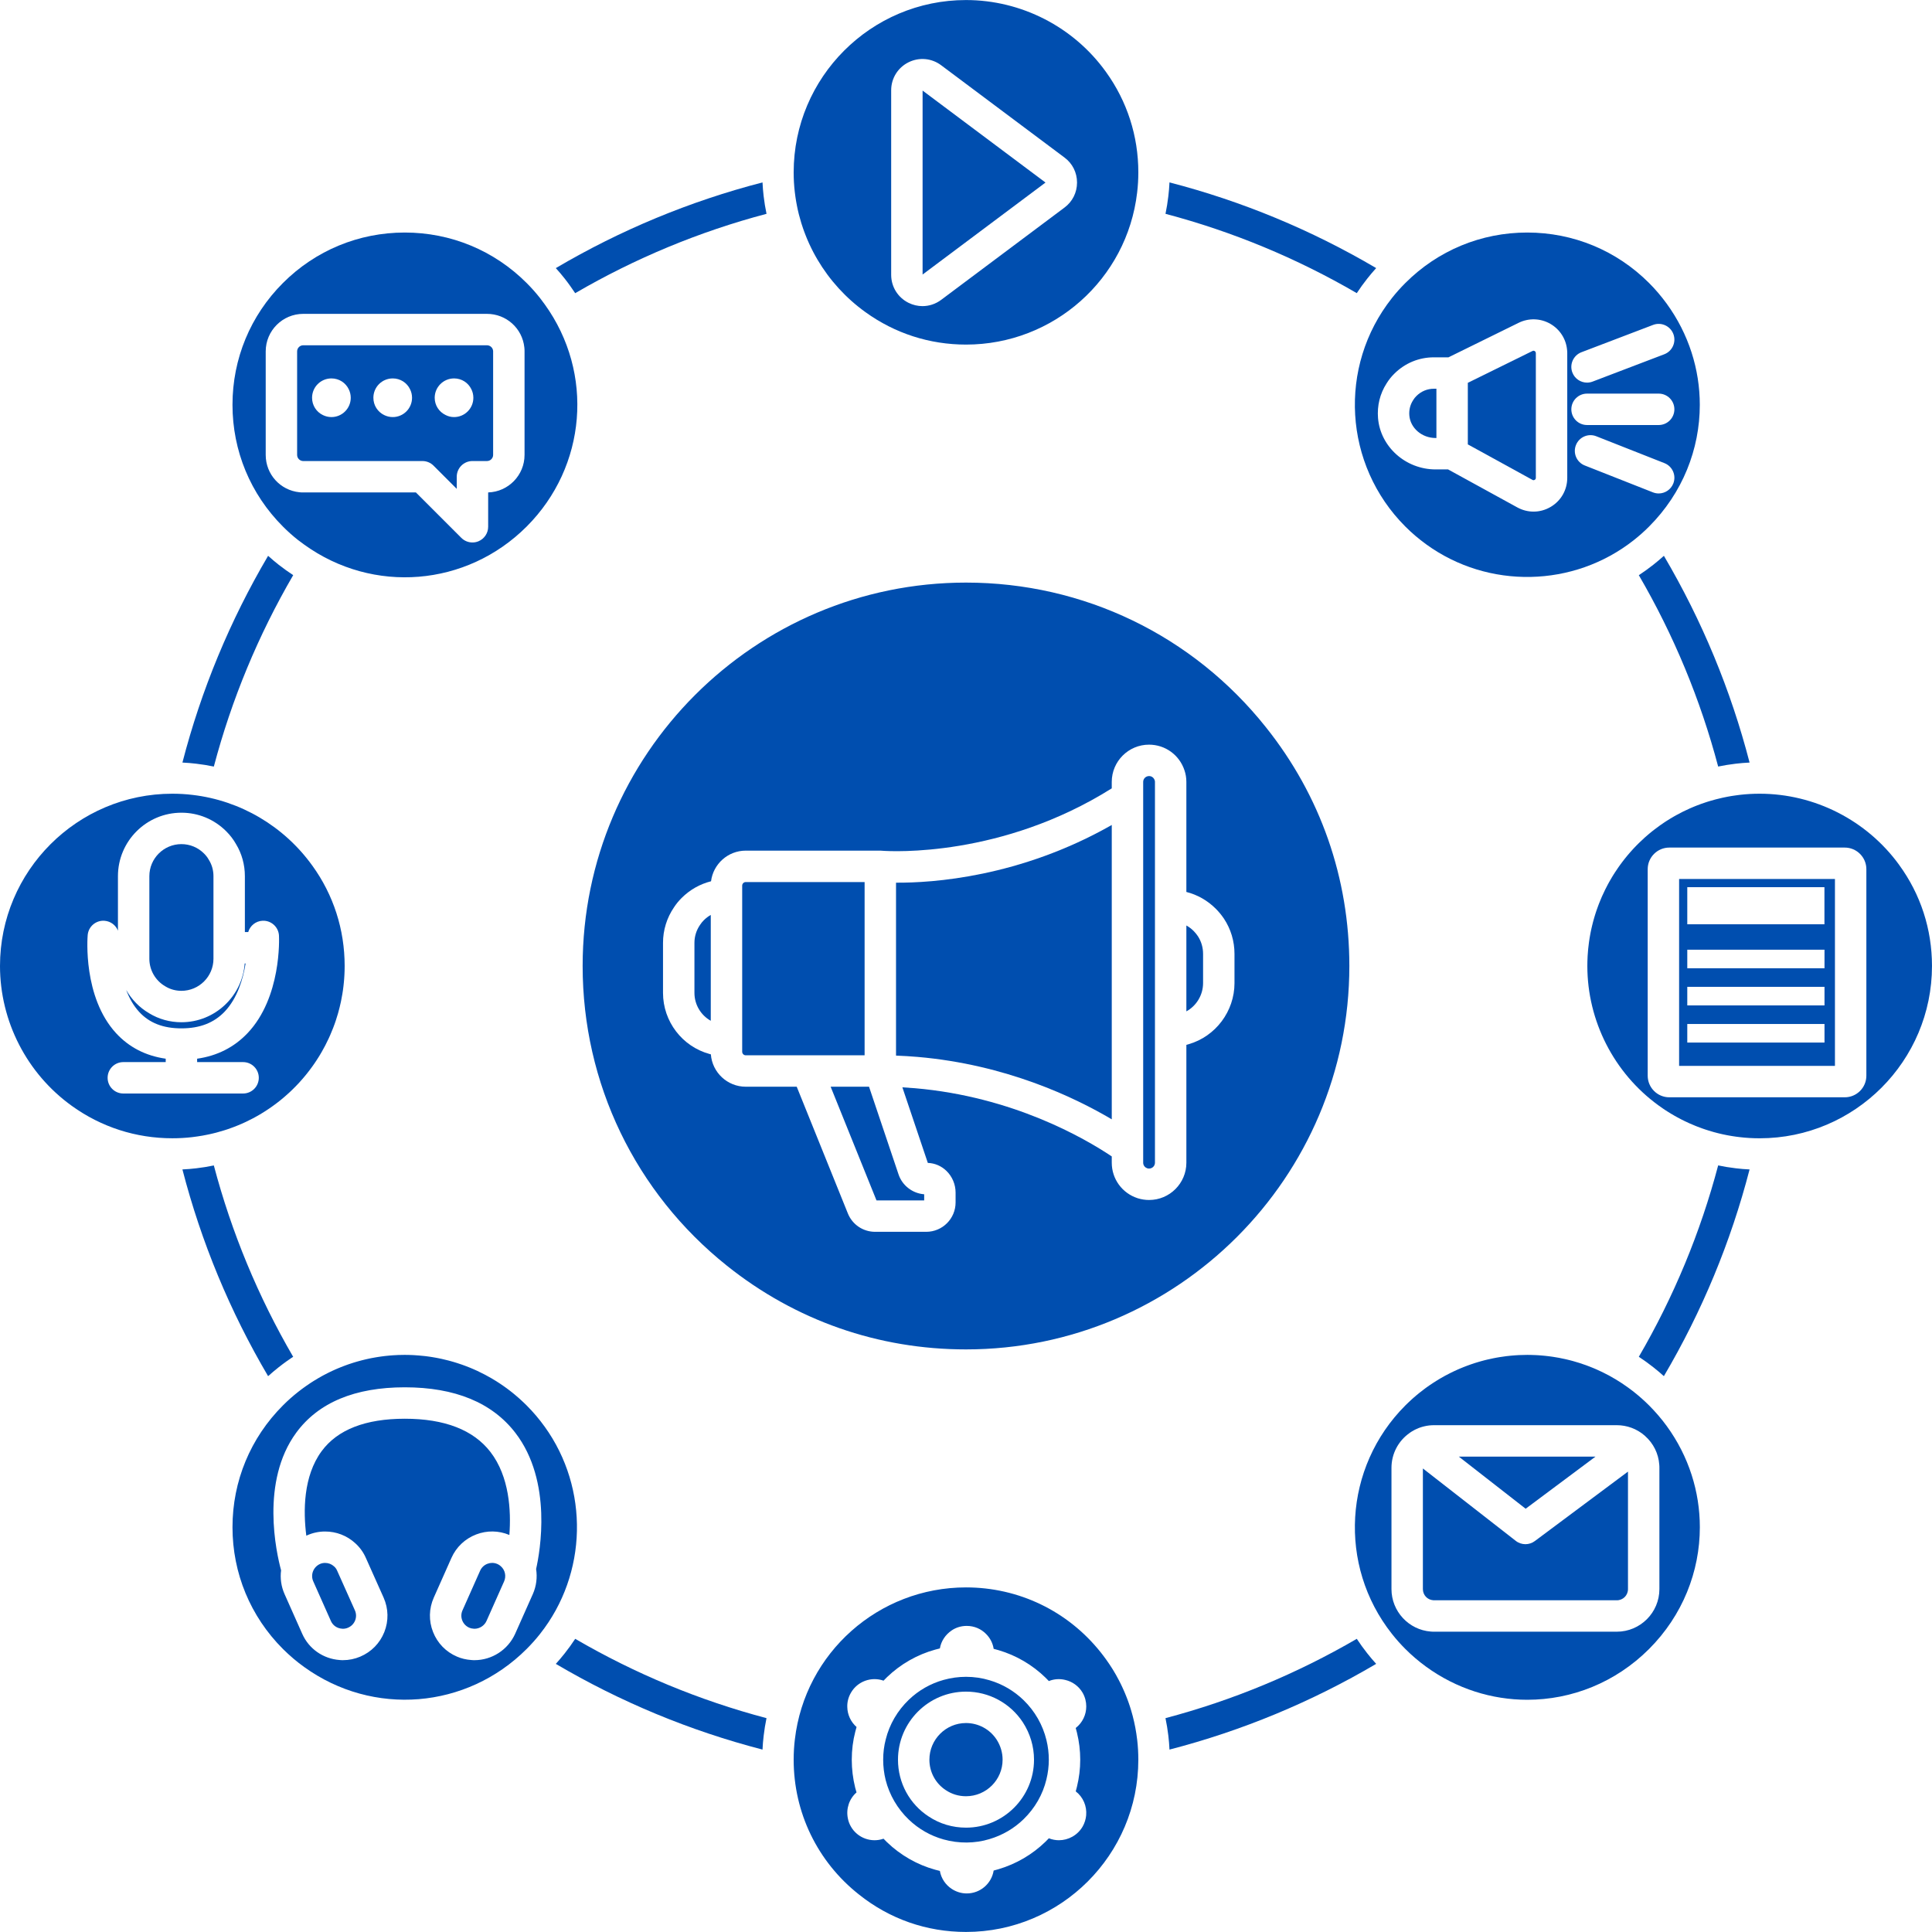 <?xml version="1.0" encoding="UTF-8" standalone="no"?><svg xmlns="http://www.w3.org/2000/svg" xmlns:xlink="http://www.w3.org/1999/xlink" fill="#000000" height="984" preserveAspectRatio="xMidYMid meet" version="1" viewBox="508.0 508.0 984.0 984.0" width="984" zoomAndPan="magnify"><g id="change1_1"><path d="m1103.64,600.903c-.11,2.38-.31,4.74-.59,7.06-.35,3.02-.84,6.01-1.44,8.94,34.13,9.03,66.83,22.59,97.42,40.4,1.65-2.51,3.42-4.97,5.31-7.36,1.44-1.83,2.97-3.64,4.57-5.4-32.97-19.42-68.33-34.08-105.27-43.64Zm-206.7,7.04c-.27-2.31-.47-4.66-.58-7.04-36.96,9.56-72.3,24.22-105.27,43.65,1.6,1.77,3.13,3.58,4.58,5.42.91,1.16,1.87,2.43,2.79,3.74.86,1.18,1.69,2.39,2.49,3.61,30.59-17.82,63.3-31.39,97.45-40.42-.62-2.95-1.11-5.94-1.46-8.96Zm-239.63,591.09c-17.81-30.58-31.37-63.29-40.4-97.45-2.94.61-5.93,1.101-8.96,1.45-2.31.271-4.66.47-7.04.58,9.56,36.97,24.22,72.33,43.64,105.29,1.74-1.56,3.55-3.09,5.41-4.56,2.67-2.11,5.42-4.07,8.24-5.88-.3.18-.6.38-.89.569Zm547.03,151c-1.89-2.39-3.66-4.85-5.31-7.35-30.59,17.81-63.29,31.37-97.43,40.399.62,2.95,1.1,5.94,1.46,8.95.27,2.32.47,4.681.58,7.061,36.95-9.57,72.3-24.23,105.27-43.66-1.6-1.75-3.12-3.561-4.57-5.4Zm-408.68,0c-1.45,1.84-2.98,3.65-4.57,5.41,32.96,19.42,68.31,34.08,105.27,43.65.11-2.38.31-4.74.59-7.07.35-3.03.84-6.01,1.44-8.94-34.15-9.029-66.85-22.59-97.43-40.399-1.65,2.51-3.42,4.96-5.3,7.35Zm-142.03-551.64c-1.21-.86-2.44-1.78-3.62-2.7-1.86-1.46-3.68-3-5.46-4.61-19.42,32.99-34.08,68.35-43.64,105.3,2.38.109,4.74.31,7.06.59,3.01.35,6,.84,8.94,1.45,9.03-34.15,22.59-66.87,40.42-97.49-1.25-.81-2.48-1.66-3.7-2.54Zm701.82-7.31c-1.75,1.58-3.56,3.11-5.41,4.57-2.39,1.89-4.85,3.65-7.36,5.3,17.82,30.61,31.38,63.32,40.41,97.46,2.94-.609,5.93-1.09,8.96-1.449,2.31-.271,4.67-.471,7.04-.58-9.56-36.95-24.22-72.311-43.64-105.3Zm36.58,311.94c-3.19-.37-6.36-.9-9.5-1.57.19.04.37.08.56.12-9.03,34.15-22.59,66.86-40.41,97.46,2.51,1.65,4.97,3.42,7.36,5.311,1.83,1.439,3.64,2.96,5.4,4.55,19.43-32.97,34.09-68.32,43.65-105.28-2.38-.11-4.74-.31-7.06-.59Z" fill="#004eaf"/></g><g id="change1_2"><path d="m1087.2,1394.194c0-.01,0-.03-.01-.04l-.03-.24c-.48-4.05-1.23-8.05-2.26-11.97-.24-.9-.49-1.8-.76-2.7-.16-.56-.33-1.109-.51-1.67-.2-.62-.4-1.229-.61-1.84-.16-.45-.32-.9-.48-1.35-.13-.37-.27-.74-.41-1.101-.18-.479-.36-.95-.55-1.42-.21-.52-.42-1.04-.64-1.56-.17-.41-.35-.82-.53-1.23-.3-.7-.61-1.38-.94-2.07-.24-.52-.49-1.029-.74-1.539-.31-.62-.63-1.24-.95-1.86-.47-.9-.95-1.79-1.45-2.67s-1.02-1.75-1.55-2.62c-.54-.86-1.08-1.71-1.65-2.561-.56-.85-1.14-1.689-1.74-2.51-.45-.62-.9-1.24-1.36-1.85-.46-.61-.93-1.22-1.41-1.82-16.73-21.03-41.74-33.08-68.62-33.08-44.52,0-81.99,33.28-87.16,77.41-.41,3.38-.61,6.86-.61,10.35,0,26.94,12.12,51.95,33.24,68.641,15.63,12.49,34.48,19.08,54.53,19.08,48.4,0,87.77-39.351,87.77-87.721,0-3.39-.19-6.77-.57-10.06Zm-30.69-3.729c1.11,4.52,1.67,9.159,1.67,13.789,0,4.601-.56,9.23-1.67,13.761-.19.79-.39,1.58-.62,2.359,3.81,2.931,5.73,7.57,5.31,12.19v.05c-.18,1.94-.78,3.89-1.8,5.7-2.6,4.45-7.28,6.95-12.1,6.95-1.69,0-3.43-.33-5.1-.99-.54.58-1.11,1.16-1.69,1.72-6.69,6.53-14.99,11.38-23.98,14.03-.8.25-1.61.47-2.44.68-1.07,6.62-6.79,11.66-13.72,11.66-2.83,0-5.47-.88-7.64-2.32-3.12-2.029-5.37-5.31-6.04-9.149-.8-.18-1.59-.391-2.38-.61-9.12-2.51-17.6-7.35-24.51-13.979-.62-.59-1.22-1.2-1.81-1.82-6.17,2.18-13.24-.31-16.6-6.17-.79-1.34-1.3-2.78-1.57-4.22-.98-4.841.67-9.91,4.42-13.19v-.01c-.25-.811-.48-1.62-.69-2.44-1.15-4.649-1.73-9.41-1.73-14.2,0-4.899.6-9.699,1.79-14.279.2-.8.41-1.59.65-2.38-2.98-2.62-4.65-6.33-4.72-10.16-.09-2.46.51-4.96,1.85-7.28,3.36-5.86,10.44-8.35,16.61-6.16.58-.62,1.19-1.229,1.81-1.83,6.9-6.63,15.38-11.46,24.54-13.989.77-.221,1.55-.421,2.34-.601.66-3.79,2.88-7.03,5.94-9.109l.05-.04c2.18-1.49,4.82-2.32,7.69-2.32,3.85,0,7.32,1.53,9.82,4.08,2.05,2.01,3.44,4.64,3.9,7.59.85.21,1.69.44,2.52.7,8.91,2.62,17.21,7.47,23.91,14.01.57.56,1.14,1.13,1.68,1.71,2.72-1.1,5.62-1.25,8.35-.57,3.61.841,6.85,3.11,8.85,6.53,1.25,2.18,1.85,4.59,1.85,6.95,0,4.229-1.9,8.29-5.37,11,.23.78.44,1.57.63,2.36Z" fill="#004eaf"/></g><g id="change1_3"><path d="m1152.75,878.394c-37.26-46.82-92.93-73.67-152.75-73.67-107.66,0-195.25,87.59-195.25,195.25,0,59.74,26.8,115.399,73.53,152.71,34.88,27.859,76.98,42.59,121.72,42.59,107.66,0,195.25-87.61,195.25-195.3,0-44.71-14.69-86.76-42.5-121.58Zm-16,130.29c0,14.37-9.59,27.16-23.34,31.149-.39.12-.78.24-1.17.341v60.02c0,10.46-8.51,18.98-18.98,18.98-1.94,0-3.85-.29-5.72-.86-.04-.021-.08-.03-.11-.04-7.89-2.54-13.19-9.81-13.19-18.08v-3.21c-13.95-9.34-50.43-30.46-100.27-34.74-2.12-.18-4.24-.33-6.37-.439l12.96,38.489c3.53.11,6.88,1.54,9.49,4.07,2.96,2.87,4.65,6.9,4.65,11.04v5.03c0,8.25-6.7,14.95-14.95,14.95h-26.03c-6.14,0-11.59-3.67-13.89-9.37l-26.04-64.53h-25.96c-9.37,0-17.09-7.28-17.77-16.49-.21-.05-.41-.1-.61-.16-14-3.81-23.76-16.6-23.76-31.14v-25.479c0-6.5,1.94-12.75,5.6-18.11,1.09-1.67,2.36-3.23,3.88-4.75,4.21-4.2,9.36-7.101,14.98-8.51,1.1-8.78,8.61-15.601,17.68-15.601h68.49c.26,0,.53.01.79.04.02,0,.14.01.34.03,4.87.34,60.79,3.41,116.79-31.79v-3.28c0-10.46,8.51-18.979,18.98-18.979,8.24,0,15.47,5.239,18.05,13.05.65,1.88.97,3.88.97,5.93v56.04c5.62,1.42,10.78,4.34,14.99,8.55,1.46,1.46,2.78,3.051,4.03,4.87.03.03.05.07.07.101,3.55,5.319,5.42,11.55,5.42,18.01v14.87Z" fill="#004eaf"/></g><g id="change1_4"><path d="m948.36,957.243v88.24h-60.53c-1,0-1.82-.81-1.82-1.82v-84.6c0-1,.82-1.82,1.82-1.82h60.53Z" fill="#004eaf"/></g><g id="change1_5"><path d="m870.01,973.984v53.92c-5.04-2.82-8.32-8.22-8.32-14.21v-25.479c0-3.28.98-6.431,2.84-9.131.05-.069.1-.14.15-.22.47-.729,1.06-1.45,1.8-2.189,1.07-1.061,2.26-1.971,3.53-2.69Z" fill="#004eaf"/></g><g id="change1_6"><path d="m1096.24,906.243v193.95c0,1.64-1.33,2.98-3.02,2.98-.3,0-.6-.051-.94-.15-1.02-.35-2.04-1.35-2.04-2.83v-193.95c0-1.64,1.33-2.979,3.02-2.979,1.48,0,2.48,1.05,2.82,2.09.02.05.04.1.05.149.07.2.11.471.11.74Z" fill="#004eaf"/></g><g id="change1_7"><path d="m1074.24,928.174v149.92c-18.96-11.221-53.92-27.92-98.9-31.79-3.66-.311-7.33-.53-10.98-.67v-88.07c18.37.13,62.97-2.71,109.88-29.39Z" fill="#004eaf"/></g><g id="change1_8"><path d="m1120.75,993.814v14.87c0,6.069-3.36,11.59-8.51,14.42v-43.74c1.33.74,2.57,1.67,3.68,2.78.75.76,1.45,1.6,2.13,2.59,1.77,2.67,2.7,5.81,2.7,9.08Z" fill="#004eaf"/></g><g id="change1_9"><path d="m978.7,1116.264v3.12h-24.29l-23.35-57.9h19.55l15.01,44.59c1.88,5.73,7.14,9.75,13.08,10.19Z" fill="#004eaf"/></g><g id="change1_10"><path d="m1475.24,948.453c-16.48-22.67-43.03-36.2-71.01-36.2-3.41,0-6.82.19-10.12.58-.05,0-.1.011-.15.021-.02,0-.03.01-.05.01-.13.021-.25.03-.36.04-.32.03-.64.08-.96.13-.42.05-.83.11-1.24.17-.54.07-1.08.15-1.61.24-.65.11-1.3.23-1.95.35-.51.091-1.02.2-1.53.311-.38.07-.76.149-1.13.24-1.03.22-2.05.47-3.07.739-.26.061-.53.131-.79.21-.79.21-1.57.431-2.34.66-.39.11-.77.23-1.15.351-.39.12-.78.25-1.16.38-1.59.52-3.16,1.09-4.71,1.7-.58.229-1.16.46-1.74.71-.52.21-1.03.43-1.53.659-2.3,1.011-4.55,2.131-6.74,3.341-.38.199-.76.409-1.13.63-.66.37-1.31.76-1.96,1.149-.06.03-.12.07-.18.11-.66.4-1.31.8-1.95,1.22-.19.12-.38.25-.57.37-.03.021-.07.04-.1.061-.84.56-1.67,1.119-2.49,1.71-1.06.739-2.1,1.52-3.12,2.319-.27.2-.54.42-.81.63-.43.341-.85.681-1.27,1.03-.3.25-.6.5-.9.76-.62.521-1.23,1.051-1.83,1.591-.99.89-1.97,1.81-2.91,2.739-.47.46-.93.92-1.38,1.391-.3.31-.6.62-.9.939-.24.25-.48.51-.71.76-.5.551-1,1.101-1.49,1.66-.46.53-.92,1.061-1.37,1.601-.39.47-.77.939-1.15,1.42-.06.069-.12.14-.18.22-.4.51-.81,1.03-1.2,1.55-.29.37-.57.74-.84,1.12-.28.38-.55.76-.82,1.141-.14.189-.28.38-.4.569-.57.8-1.11,1.61-1.64,2.431-.26.39-.51.779-.75,1.17-.26.409-.52.83-.77,1.25-.51.84-1,1.689-1.48,2.55-.21.37-.41.74-.61,1.109-.5.921-.99,1.86-1.45,2.801-.58,1.17-1.14,2.359-1.67,3.569-.49,1.11-.96,2.24-1.4,3.38-.14.36-.28.721-.41,1.08-.3.78-.58,1.57-.85,2.36-.13.36-.25.73-.37,1.1-.13.37-.25.74-.36,1.12-.16.511-.32,1.03-.47,1.55-.11.37-.22.75-.32,1.131-.04.13-.08.26-.11.39-.02.08-.04.16-.07.24-.08.29-.16.58-.23.88-.1.37-.19.75-.28,1.13-.02.06-.04.13-.05.19-.07.25-.13.51-.18.76-.1.399-.19.79-.27,1.189-.05.2-.09.4-.13.601-.06.27-.12.54-.17.81-.07.36-.15.73-.21,1.09-.13.66-.25,1.33-.35,1.99-.1.59-.19,1.18-.27,1.771-.04.27-.08.529-.11.8-.14.95-.25,1.91-.34,2.87-.04.359-.07.72-.1,1.069-.17,1.811-.27,3.63-.32,5.471-.02.779-.03,1.56-.03,2.34,0,27.939,13.51,54.47,36.14,70.95.7.51,1.41,1.01,2.12,1.5.4.279.8.54,1.2.81.07.05.14.1.22.15.37.239.74.479,1.11.71.61.39,1.23.779,1.86,1.149.54.33,1.07.641,1.62.95.54.31,1.09.62,1.65.92.72.39,1.45.771,2.18,1.15.42.21.83.42,1.25.62.29.14.57.279.86.409.54.261,1.07.511,1.61.75.02.011.04.021.06.03,1.06.47,2.13.92,3.21,1.36.28.12.56.229.83.33.9.35,1.79.689,2.69,1,.5.18.99.35,1.49.51.57.19,1.13.37,1.69.54.52.16,1.05.32,1.58.47.1.03.2.061.3.09.01.011.03.011.04.011.29.09.58.17.86.25.02,0,.03.01.05.01.09.03.18.05.27.07.51.14,1.01.27,1.52.399.45.11.9.22,1.36.33.45.11.91.21,1.37.31.63.141,1.27.271,1.91.391.36.07.72.14,1.09.2.59.109,1.18.21,1.77.3.44.07.89.14,1.33.2.18.029.36.06.55.08.18.029.36.05.55.069.36.05.73.101,1.1.141,3.37.409,6.84.609,10.32.609,48.4,0,87.77-39.37,87.77-87.77,0-18.7-5.79-36.521-16.76-51.521Zm-16.67,107.42c0,6.07-4.94,11-11,11h-89.37c-6.06,0-11-4.93-11-11v-105.189c0-6.061,4.94-11,11-11h89.37c6.06,0,11,4.939,11,11v105.189Z" fill="#004eaf"/></g><g id="change1_11"><path d="m667.07,948.884c-14.41-20.061-36.63-33.181-60.98-36.021-3.38-.41-6.85-.61-10.32-.61-48.4,0-87.77,39.351-87.77,87.721,0,28.18,13.68,54.83,36.61,71.29,14.96,10.779,32.65,16.479,51.16,16.479,3.42,0,6.83-.189,10.12-.58.06-.01.12-.01.18-.02,0,0,.01-.01.02-.01.25-.03.48-.061.72-.091.03,0,.07-.01.1-.01.13-.01.25-.03.38-.05.04,0,.08-.01.12-.02.42-.051.83-.11,1.24-.171,1.72-.239,3.41-.54,5.09-.899.38-.07.76-.15,1.13-.24.46-.09.91-.2,1.36-.31.66-.16,1.32-.32,1.98-.49,1.31-.351,2.6-.72,3.88-1.12.64-.19,1.28-.4,1.92-.62.91-.31,1.81-.63,2.7-.97.67-.25,1.34-.51,2-.78.77-.31,1.54-.63,2.3-.96s1.51-.68,2.26-1.03c1.19-.569,2.38-1.159,3.54-1.77.36-.19.73-.38,1.09-.59.36-.19.72-.391,1.08-.601.35-.189.71-.399,1.06-.609.36-.2.71-.41,1.06-.63.71-.431,1.4-.86,2.09-1.301.69-.449,1.37-.899,2.05-1.359.38-.261.75-.511,1.12-.78.3-.2.59-.41.89-.64.57-.41,1.14-.83,1.7-1.261.5-.38.99-.77,1.48-1.149.24-.2.48-.391.71-.58.11-.09.21-.17.32-.26.32-.261.64-.521.95-.79.2-.17.4-.34.6-.511.74-.64,1.47-1.29,2.19-1.949.36-.33.72-.66,1.07-1,.41-.391.82-.79,1.21-1.181.01-.01.03-.029.03-.04.32-.3.63-.609.93-.93.39-.39.76-.78,1.13-1.17.29-.3.57-.6.85-.91l.03-.03c.51-.56,1.01-1.119,1.5-1.689.06-.061.12-.12.17-.19.52-.59,1.02-1.2,1.52-1.81.35-.42.69-.84,1.02-1.271.33-.409.65-.819.96-1.239.47-.601.92-1.21,1.35-1.82.3-.4.59-.82.87-1.23.12-.159.22-.31.32-.46.29-.42.58-.85.86-1.279.4-.601.8-1.21,1.17-1.82.27-.41.52-.83.77-1.25.31-.521.62-1.04.92-1.57.61-1.05,1.19-2.12,1.75-3.189.61-1.17,1.19-2.34,1.73-3.521.28-.59.55-1.189.81-1.79.53-1.2,1.03-2.42,1.5-3.64.24-.62.47-1.24.69-1.86.12-.31.23-.62.33-.93.11-.31.22-.62.32-.93.39-1.16.75-2.33,1.09-3.511.08-.26.15-.52.22-.79.23-.819.45-1.64.65-2.479.21-.82.4-1.66.58-2.5.06-.271.12-.54.17-.811.24-1.14.45-2.3.64-3.449.11-.66.21-1.32.31-1.98v-.03c.1-.67.18-1.35.26-2.02.07-.6.13-1.2.19-1.8.02-.221.04-.44.06-.66.01-.08.02-.16.02-.25.04-.35.06-.71.09-1.07,0-.05.01-.09.01-.14.01-.18.02-.37.03-.561.01-.189.03-.369.04-.56.01-.18.03-.37.03-.56.01-.181.02-.37.03-.551.03-.6.05-1.199.07-1.81.02-.78.03-1.561.03-2.34,0-18.53-5.69-36.2-16.46-51.09Zm-33.05,85.38c-6.82,7.16-15.41,11.5-25.62,12.95v1.729h23.41c4.42,0,8,3.59,8,8s-3.58,8-8,8h-61c-4.42,0-8-3.58-8-8s3.58-8,8-8h21.59v-1.729c-10.2-1.461-18.68-5.82-25.3-13.021-16.89-18.38-14.55-48.65-14.44-49.92.37-4.41,4.24-7.67,8.64-7.3,3.13.26,5.69,2.29,6.77,5.02v-27.75c0-17.819,14.5-32.319,32.33-32.319,8.62,0,16.73,3.369,22.84,9.479,1.96,1.96,3.68,4.2,4.96,6.49,2.96,4.87,4.52,10.52,4.52,16.35v28.471h1.7c.92-3.19,3.79-5.591,7.28-5.761,4.41-.22,8.17,3.181,8.39,7.601.06,1.27,1.34,31.43-16.07,49.71Z" fill="#004eaf"/></g><g id="change1_12"><path d="m633.09,998.714c-1.3,7.93-4.2,17.729-10.66,24.52-5.47,5.74-12.67,8.53-22.03,8.53-9.27,0-16.29-2.73-21.49-8.36-2.98-3.24-5.13-7.16-6.65-11.229,2.75,4.859,6.75,9,11.71,11.899,4.88,2.99,10.56,4.57,16.43,4.57,17.01,0,31-13.21,32.23-29.93h.46Z" fill="#004eaf"/></g><g id="change1_13"><path d="m1071.26,544.593c-16.45-22.9-43.09-36.57-71.26-36.57-48.4,0-87.77,39.37-87.77,87.76,0,3.4.19,6.78.58,10.06v.04c.01.06.02.13.03.2.09.76.19,1.52.3,2.28.07.51.15,1.03.24,1.54.01.04.01.09.02.13.06.41.13.81.21,1.22,0,.02.01.04.01.06.09.52.19,1.04.29,1.55.14.74.3,1.48.46,2.22q0,.01.01.02c.15.65.3,1.29.46,1.94.08.28.15.57.23.85.32,1.27.68,2.53,1.07,3.79.28.9.57,1.79.88,2.67.17.5.34.99.53,1.48.21.6.43,1.19.67,1.77.12.34.26.67.4,1,.14.36.29.72.44,1.08.12.31.25.61.39.92.24.56.49,1.12.75,1.68.31.67.63,1.35.96,2.02.33.68.67,1.35,1.02,2.02.7,1.33,1.43,2.65,2.2,3.95,6.14,10.39,14.42,19.53,24.42,26.71,14.95,10.81,32.65,16.52,51.2,16.52,44.53,0,82.01-33.28,87.16-77.42.41-3.37.61-6.83.61-10.3,0-18.53-5.71-36.23-16.51-51.19Zm-21.13,69.15l-62.75,46.96c-2.82,2.12-6.17,3.21-9.54,3.21-2.42,0-4.86-.56-7.13-1.69-5.44-2.72-8.82-8.18-8.82-14.271v-93.95c0-6.09,3.38-11.56,8.82-14.27s11.83-2.13,16.68,1.53l2.03,1.52,60.73,45.44c4.06,3,6.4,7.65,6.4,12.75s-2.33,9.74-6.42,12.77Z" fill="#004eaf"/></g><g id="change1_14"><path d="m1356.85,662.624c-2.76-3.78-5.78-7.32-8.96-10.49-16.57-16.58-38.61-25.7-62.06-25.7s-45.48,9.12-62.05,25.7c-2.43,2.42-4.7,4.97-6.78,7.59-.03.04-.07.09-.1.13-27.54,34.87-24.59,84.88,6.88,116.34,3.25,3.26,6.83,6.3,10.62,9.05,31.61,22.93,75.09,22.04,105.73-2.15,2.71-2.13,5.32-4.45,7.76-6.9,17.1-17.1,25.85-39.47,25.85-61.99,0-17.96-5.56-36.02-16.89-51.58Zm-43.39,24.77l36.48-13.91c4.13-1.58,8.75.5,10.33,4.62,1.57,4.13-.5,8.75-4.63,10.33l-36.48,13.91c-.94.36-1.9.53-2.85.53-3.22,0-6.26-1.96-7.48-5.15-1.57-4.13.5-8.75,4.63-10.33Zm-7.23,63.97c0,6.13-3.14,11.66-8.4,14.78-2.73,1.62-5.74,2.43-8.76,2.43-2.82,0-5.65-.71-8.24-2.12l-35.29-19.37h-6.34c-15.25,0-28.14-11.49-29.35-26.16-.51-6.3.98-12.38,4.32-17.59,1.17-1.9,2.52-3.59,4.01-5.03,5.39-5.36,12.52-8.31,20.1-8.31h7.45l35.72-17.57c5.16-2.55,11.22-2.35,16.19.53,4.85,2.8,8,7.74,8.5,13.271.09.7.09,1.25.09,1.58v63.56Zm10.08-42.89h36.48c4.42,0,8,3.58,8,8s-3.58,8-8,8h-36.48c-4.42,0-8-3.58-8-8s3.58-8,8-8Zm36.48,50.85c-.98,0-1.97-.18-2.93-.56l-34.71-13.69c-4.11-1.62-6.13-6.27-4.5-10.38,1.62-4.11,6.26-6.13,10.37-4.5l34.71,13.69c4.11,1.62,6.13,6.27,4.51,10.37-1.25,3.15-4.26,5.07-7.45,5.07Z" fill="#004eaf"/></g><g id="change1_15"><path d="m785.44,1234.674c-2.76-3.86-5.86-7.511-9.22-10.87-.4-.4-.8-.801-1.21-1.181-.41-.399-.81-.779-1.23-1.159-.48-.461-.97-.9-1.47-1.341-.12-.1-.23-.21-.35-.3-.64-.57-1.29-1.12-1.94-1.66-.01,0-.01-.01-.02-.02-.03-.021-.05-.04-.08-.061-.28-.229-.55-.449-.83-.68-.41-.33-.83-.66-1.24-.979-1.16-.9-2.34-1.771-3.54-2.601-.52-.37-1.04-.729-1.57-1.07-.68-.46-1.38-.909-2.07-1.34-.69-.43-1.39-.85-2.09-1.26-.01-.02-.02-.02-.04-.03-.14-.09-.29-.17-.44-.25-1.02-.6-2.04-1.159-3.07-1.699-1.27-.671-2.56-1.311-3.86-1.921-.4-.189-.81-.369-1.22-.55-.4-.18-.81-.359-1.21-.529-.36-.16-.72-.311-1.08-.46-.35-.141-.71-.28-1.06-.421-.54-.22-1.08-.43-1.63-.63-.59-.22-1.19-.439-1.78-.649-.52-.181-1.05-.351-1.57-.521-.18-.069-.36-.13-.54-.18-.1-.03-.2-.07-.3-.1-.53-.171-1.06-.341-1.59-.49-.38-.12-.77-.23-1.15-.33-.06-.021-.12-.04-.18-.05-.47-.141-.95-.271-1.43-.391-1.11-.3-2.23-.569-3.35-.81-.31-.07-.63-.141-.94-.2-.29-.07-.59-.13-.88-.18-.29-.061-.59-.12-.88-.17-.68-.13-1.37-.25-2.05-.36-.38-.07-.75-.13-1.13-.18-.37-.061-.75-.11-1.13-.16-.37-.061-.75-.101-1.12-.15-.24-.029-.48-.06-.71-.08-.97-.12-1.93-.21-2.9-.279-.69-.061-1.38-.11-2.07-.15-.41-.03-.83-.05-1.25-.07-.59-.029-1.19-.05-1.79-.06-.7-.021-1.41-.03-2.12-.03-1.1,0-2.19.021-3.29.061-.92.04-1.83.08-2.75.149-.47.03-.95.07-1.42.11-.62.05-1.23.109-1.84.18-.37.03-.74.07-1.11.12-.01,0-.03,0-.04.01-.5.061-1,.12-1.49.19-.5.07-.99.14-1.49.22-.47.07-.94.15-1.42.23-.7.12-1.4.239-2.1.38-.1.02-.2.04-.29.06-.29.05-.58.11-.87.181-.43.09-.85.18-1.27.279-.43.09-.85.19-1.27.3-.41.091-.81.19-1.21.301-.47.12-.93.239-1.39.37-.46.119-.93.25-1.39.39-.59.17-1.18.35-1.77.54-.28.08-.56.17-.83.27-.32.101-.63.2-.94.311-.14.04-.28.09-.42.14-.29.101-.59.2-.88.311-.06.02-.12.04-.18.069-.41.141-.81.29-1.22.45-.57.21-1.14.43-1.7.66-.57.229-1.13.46-1.7.7-.37.149-.74.31-1.11.479-.49.21-.97.431-1.45.66-.48.22-.97.45-1.45.69-.25.119-.5.239-.75.369-.75.37-1.5.761-2.25,1.16-.3.15-.59.311-.88.48-.03.01-.05.03-.08.04-.1.05-.2.109-.29.17-.57.31-1.14.64-1.7.97-.69.4-1.37.811-2.05,1.24-.34.2-.67.42-1.01.64-.34.21-.67.431-1.01.66-.67.44-1.33.89-1.99,1.36-.47.319-.92.649-1.38.99-.35.25-.7.51-1.05.779-.51.38-1.01.771-1.51,1.16-2.75,2.17-5.36,4.48-7.75,6.89-16.59,16.58-25.71,38.61-25.71,62.04s9.12,45.46,25.7,62.03c3.53,3.5,7.19,6.601,10.83,9.19,35.06,25.29,82.69,21.41,113.28-9.19,2.4-2.399,4.68-4.95,6.77-7.59.04-.05.07-.09.11-.14v-.011c24.11-30.51,25.07-73.87,2.34-105.449Zm-4.39,72.46c.67,4.229.14,8.67-1.68,12.8l-.01.01-8.99,20.2c-3.7,8.17-11.83,13.41-20.74,13.41-.36,0-.93,0-1.61-.08-2.62-.181-5.06-.771-7.27-1.73-5.62-2.399-9.95-6.85-12.19-12.54-2.25-5.689-2.12-11.91.37-17.51l8.99-20.21c2.45-5.53,6.93-9.78,12.6-11.96,5.48-2.1,11.42-2.021,16.8.22.04.01.07.03.11.04.93-12.35.02-29.729-9.65-42.28-8.66-11.229-23.33-16.92-43.62-16.92-20.02,0-34.28,5.561-42.36,16.54-9.38,12.761-9.38,30.561-7.79,43.04.12-.06.25-.12.38-.18,2.86-1.29,5.96-1.96,9.21-1.96,5.66,0,11.05,2.08,15.2,5.84,2.38,2.101,4.3,4.75,5.56,7.66l9.01,20.15c2.5,5.619,2.63,11.84.38,17.54-2.26,5.699-6.63,10.159-12.29,12.55-2.81,1.189-5.77,1.79-8.82,1.79-.38,0-.97,0-1.67-.08-8.39-.62-15.67-5.71-19.04-13.351l-8.98-20.18c-1.77-3.94-2.31-8.14-1.79-12.15v-.01c-2.4-8.87-10.6-45.189,7.76-70.14,11.26-15.3,29.85-23.061,55.24-23.061,25.55,0,44.51,7.811,56.35,23.221,19,24.739,12.52,60.529,10.54,69.33Z" fill="#004eaf"/></g><g id="change1_16"><path d="m1356.86,1234.253c-2.67-3.649-5.69-7.17-8.97-10.46-2.44-2.43-5.04-4.739-7.7-6.84-.02-.01-.03-.029-.05-.04-.5-.39-1-.779-1.51-1.16-.51-.39-1.01-.76-1.53-1.13-2.04-1.479-4.14-2.859-6.28-4.14-1.06-.64-2.14-1.25-3.22-1.84-1.03-.561-2.08-1.101-3.13-1.61-.29-.149-.58-.29-.87-.42-.87-.42-1.74-.82-2.62-1.21-.56-.24-1.12-.479-1.68-.71-.56-.24-1.13-.46-1.7-.68-.56-.221-1.13-.44-1.7-.641l-.01-.01c-2.29-.83-4.59-1.56-6.91-2.2-.47-.13-.95-.25-1.42-.37-.48-.13-.95-.239-1.43-.35-.39-.1-.78-.19-1.18-.27-1.99-.45-3.99-.82-6-1.12-.38-.061-.75-.11-1.13-.16-.4-.061-.81-.11-1.21-.16-.59-.08-1.19-.14-1.78-.2-.36-.04-.72-.069-1.08-.1-.34-.04-.68-.07-1.02-.09-.42-.04-.83-.07-1.25-.091-.41-.029-.83-.05-1.24-.069-.86-.04-1.71-.07-2.57-.09-.6-.011-1.19-.021-1.79-.021-1.41,0-2.82.03-4.23.101-.64.029-1.27.069-1.91.119-.13,0-.26.011-.39.03-.17.01-.33.021-.5.04-.47.03-.95.08-1.42.12-.74.07-1.49.15-2.23.24-1.18.149-2.36.319-3.53.51-.53.08-1.05.17-1.57.27-.52.091-1.04.19-1.56.301-1.04.199-2.08.43-3.11.68-.38.09-.76.18-1.14.28-.24.06-.49.12-.73.189-.41.101-.81.21-1.22.33-.51.141-1.02.29-1.53.44-.6.17-1.19.359-1.79.55-.65.21-1.3.43-1.94.65-.65.22-1.29.46-1.93.699-.62.221-1.23.46-1.84.71-.63.25-1.26.511-1.88.771-.41.17-.81.35-1.21.53-.53.229-1.05.47-1.57.72-.01-.01-.02,0-.03.01-.07.021-.13.05-.19.09-.42.19-.83.391-1.24.601-.26.12-.52.25-.78.39-1.54.76-3.07,1.59-4.57,2.47-.3.17-.6.351-.89.521-.3.17-.6.35-.89.54-.64.39-1.27.79-1.9,1.2-.63.399-1.26.819-1.88,1.25-.5.35-1.01.699-1.51,1.06-.21.14-.43.3-.64.46-.23.16-.45.33-.68.51-.89.65-1.77,1.33-2.64,2.04-.49.4-.98.8-1.47,1.21-.39.33-.78.66-1.16,1-.08.061-.15.12-.22.19h-.01c-.09.08-.17.149-.25.229-.18.16-.36.32-.54.48-.64.57-1.28,1.16-1.91,1.77-.49.46-.98.94-1.47,1.431-31.46,31.47-34.42,81.47-6.88,116.319,2.12,2.7,4.44,5.301,6.88,7.74,3.17,3.18,6.71,6.2,10.51,8.98,15.56,11.319,33.62,16.88,51.57,16.88,22.54.01,44.93-8.75,62.03-25.86,17.12-17.11,25.87-39.5,25.87-62.03,0-17.96-5.56-36.02-16.9-51.58Zm-3.7,83.091c0,11.97-9.74,21.71-21.71,21.71h-93.03c-.41,0-1,0-1.69-.07-11.25-.86-20.03-10.32-20.03-21.64v-61.761c0-7.04,3.4-13.6,9.12-17.659.12-.101.25-.19.38-.28l.72-.48c1.13-.72,2.32-1.319,3.56-1.8.25-.1.5-.189.76-.28.71-.25,1.43-.46,2.17-.63,1.62-.39,3.3-.58,5.01-.58h93.03c5.22,0,10.24,1.86,14.14,5.25.11.101.21.19.32.29,4.23,3.78,6.77,8.91,7.18,14.5.07.681.07,1.261.07,1.67v61.761Z" fill="#004eaf"/></g><g id="change1_17"><path d="m785.44,663.013c-.8-1.13-1.57-2.16-2.33-3.12-2.13-2.71-4.43-5.31-6.89-7.76-16.57-16.58-38.61-25.7-62.05-25.7s-45.49,9.12-62.06,25.7c-16.58,16.57-25.7,38.6-25.7,62.03s9.12,45.46,25.7,62.03c2.47,2.48,5.06,4.79,7.7,6.86.01.01.03.02.04.03.98.76,2.04,1.55,3.11,2.31,35.04,25.27,82.66,21.4,113.26-9.2,30.58-30.58,34.46-78.18,9.22-113.18Zm-10.28,76.68c0,10.34-8.26,18.8-18.53,19.11v17.49c0,3.23-1.95,6.15-4.94,7.39-.99.41-2.03.61-3.06.61-2.08,0-4.13-.81-5.66-2.34l-23.14-23.14h-57.38c-.51,0-1.19,0-1.98-.1-9.78-1.03-17.14-9.18-17.14-19.02v-52.72c0-10.55,8.58-19.12,19.12-19.12h93.54c9.86,0,18.04,7.35,19.07,17.13.1.8.1,1.51.1,1.99v52.72Z" fill="#004eaf"/></g><g id="change1_18"><path d="m1363.2,955.684v95.189h79.37v-95.189h-79.37Zm4.16,4.17h69.86v18.899h-69.86v-18.899Zm69.89,79.14h-69.89v-9.46h69.89v9.46Zm0-18.92h-69.89v-9.46h69.89v9.46Zm0-18.92h-69.89v-9.45h69.89v9.45Z" fill="#004eaf"/></g><g id="change1_19"><path d="m1239.59,705.993v25.09h-.39c-6.99,0-12.87-5.04-13.4-11.47-.23-2.78.42-5.44,1.87-7.69.04-.06.08-.12.11-.18.48-.79.98-1.42,1.53-1.94.04-.05.08-.09.12-.13,2.38-2.37,5.52-3.68,8.85-3.68h1.31Z" fill="#004eaf"/></g><g id="change1_20"><path d="m1290.23,688.013v63.35c0,.17,0,.69-.57,1.03-.58.34-1.03.09-1.15.02l-28.6-15.71-4.32-2.36v-31.37l32.92-16.2c.15-.07.59-.28,1.13.03.24.14.53.4.56.87.01.11.02.22.03.34Z" fill="#004eaf"/></g><g id="change1_21"><path d="M1040.49 600.974L977.89 647.823 977.89 554.133 1040.49 600.974z" fill="#004eaf"/></g><g id="change1_22"><path d="m759.15,686.684c-.16-1.62-1.52-2.83-3.16-2.83h-93.54c-1.72,0-3.12,1.4-3.12,3.12v52.72c0,1.61,1.22,2.95,2.84,3.11.02,0,.04,0,.06.01h60.91c2.13,0,4.16.84,5.66,2.34l11.83,11.83v-6.17c0-4.42,3.58-8,8-8h7.41c1.72,0,3.12-1.4,3.12-3.12v-52.94c-.01-.02-.01-.05-.01-.07Zm-82.34,33.74c-1.57,0-3.05-.38-4.35-1.02-3.29-1.58-5.52-4.92-5.52-8.81,0-5.46,4.41-9.86,9.87-9.86,3.89,0,7.23,2.22,8.81,5.51.64,1.29,1.02,2.78,1.02,4.35,0,5.42-4.41,9.83-9.83,9.83Zm31.23,0c-1.58,0-3.06-.38-4.36-1.02-3.28-1.58-5.51-4.92-5.51-8.81,0-5.46,4.4-9.86,9.87-9.86,3.89,0,7.23,2.22,8.8,5.51.65,1.29,1.02,2.78,1.02,4.35,0,5.42-4.4,9.83-9.82,9.83Zm31.23,0c-1.58,0-3.06-.38-4.36-1.07-3.29-1.58-5.51-4.91-5.51-8.76,0-5.46,4.45-9.86,9.87-9.86,3.89,0,7.22,2.22,8.8,5.51.65,1.29,1.02,2.78,1.02,4.35,0,5.42-4.4,9.83-9.82,9.83Z" fill="#004eaf"/></g><g id="change1_23"><path d="m616.72,954.243v42.07c0,9-7.32,16.33-16.32,16.33-2.94,0-5.75-.78-8.13-2.24-.06-.04-.12-.08-.18-.11-4.94-2.869-8.02-8.229-8.02-13.979v-42.07c0-9,7.33-16.319,16.33-16.319,4.35,0,8.44,1.699,11.53,4.8.97.96,1.78,2.02,2.36,3.069.06.11.12.221.19.32,1.47,2.39,2.24,5.2,2.24,8.13Z" fill="#004eaf"/></g><g id="change1_24"><path d="m688.87,1333.323c-.66,1.68-1.96,2.99-3.64,3.7-.01,0-.02.01-.02.01-.82.351-1.68.521-2.57.521h-.04l-.36-.03c-2.52-.15-4.69-1.63-5.69-3.88l-9-20.23c-1.5-3.35.02-7.319,3.42-8.85.8-.36,1.66-.54,2.63-.54,1.68,0,3.27.61,4.47,1.71.04.04.09.08.13.11.64.56,1.15,1.27,1.48,2.05.02.04.04.08.05.109l9.03,20.181c.73,1.649.77,3.47.11,5.14Z" fill="#004eaf"/></g><g id="change1_25"><path d="m764.74,1313.453l-8.96,20.141c-1.09,2.399-3.5,3.96-6.14,3.96-.12-.011-.25-.021-.37-.03-.84-.05-1.55-.2-2.1-.44-.04-.02-.08-.04-.12-.05-1.67-.71-2.95-2.02-3.61-3.7-.66-1.67-.62-3.5.11-5.14l8.99-20.21c.72-1.63,2.04-2.88,3.72-3.52.78-.301,1.59-.45,2.4-.45.91,0,1.82.189,2.67.569.11.051.21.091.32.141.51.26,1,.609,1.49,1.05,2.13,1.92,2.78,5.01,1.6,7.68Z" fill="#004eaf"/></g><g id="change1_26"><path d="m1337.16,1257.514v59.83c0,3.199-2.51,5.71-5.71,5.71h-93.17c-.09-.011-.18-.021-.27-.021-3.03-.2-5.31-2.649-5.31-5.689v-61.431l47.31,36.88c1.45,1.131,3.18,1.69,4.92,1.69,1.68,0,3.36-.53,4.78-1.59l47.45-35.38Z" fill="#004eaf"/></g><g id="change1_27"><path d="M1320.62 1249.873L1285.04 1276.424 1250.99 1249.873 1320.62 1249.873z" fill="#004eaf"/></g><g id="change1_28"><path d="m1040.97,1394.243c-1.87-7.71-5.89-14.729-11.61-20.3-4.85-4.729-10.85-8.24-17.35-10.15-3.85-1.17-7.86-1.76-12.01-1.76-3.86,0-7.68.53-11.37,1.561-6.63,1.83-12.76,5.319-17.74,10.109-5.8,5.561-9.87,12.54-11.77,20.21-.88,3.38-1.3,6.74-1.3,10.34,0,3.49.42,6.961,1.25,10.311,1.94,7.66,6.03,14.66,11.81,20.2,5,4.79,11.12,8.279,17.72,10.1,7.73,2.17,16.06,2.061,23.33-.17,6.58-1.93,12.58-5.44,17.42-10.16,5.78-5.63,9.79-12.63,11.61-20.26.81-3.34,1.22-6.69,1.22-10.021,0-3.35-.41-6.72-1.21-10.01Zm-40.97,44.61c-6.86,0-13.44-1.97-19.03-5.7-9.75-6.33-15.61-17.15-15.61-28.9,0-19.119,15.54-34.68,34.64-34.68,11.71,0,22.54,5.851,28.97,15.65,3.72,5.74,5.67,12.3,5.67,19.029,0,19.08-15.54,34.601-34.64,34.601Z" fill="#004eaf"/></g><g id="change1_29"><path d="m1018.64,1404.253c0,10.261-8.36,18.601-18.64,18.601-3.69,0-7.2-1.04-10.24-3.07-5.26-3.42-8.4-9.22-8.4-15.53,0-10.3,8.36-18.68,18.64-18.68,6.3,0,12.13,3.15,15.57,8.391,2.01,3.1,3.07,6.659,3.07,10.289Z" fill="#004eaf"/></g></svg>